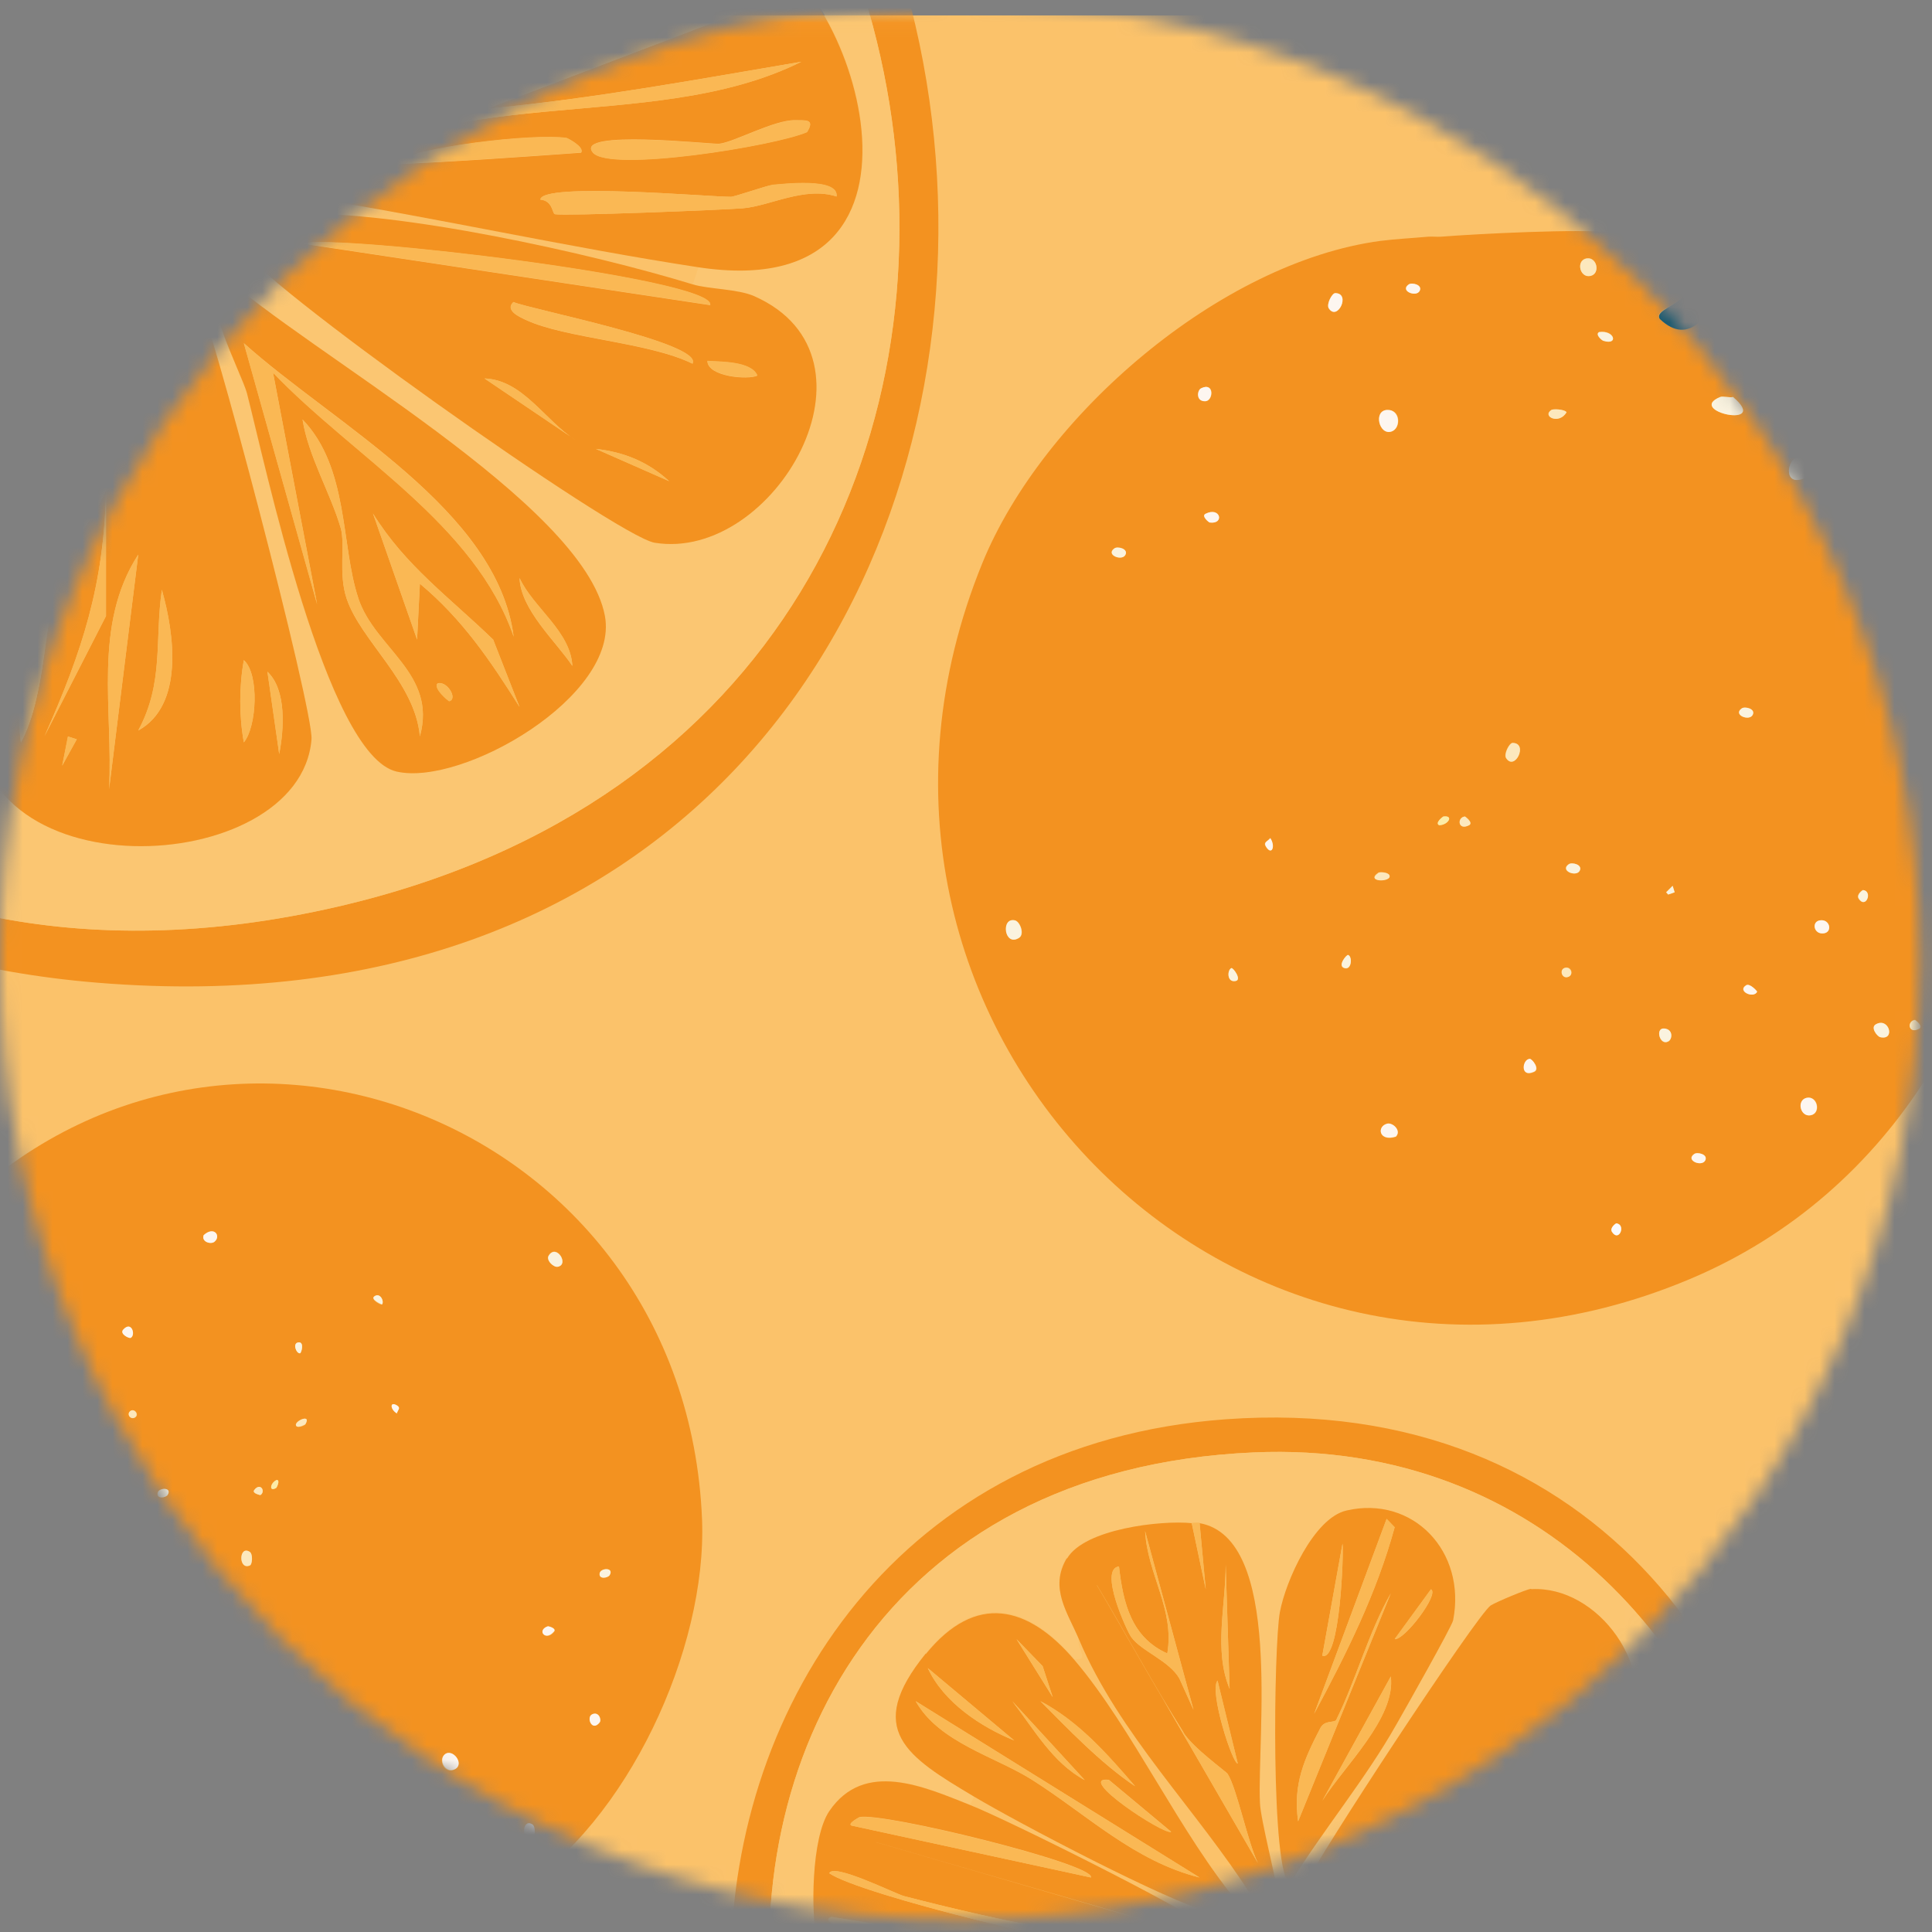 <svg fill="none" viewBox="0 0 129 129" xmlns="http://www.w3.org/2000/svg" xmlns:xlink="http://www.w3.org/1999/xlink"><rect x="0" y="0" width="129" height="129" fill="#808080" stroke="none"/><mask id="mask0_8209_29298" height="129" maskUnits="userSpaceOnUse" width="130" x="-1" y="0"><path d="M64.086 128.192C99.485 128.192 128.182 99.496 128.182 64.096 128.182 28.697 99.485 0 64.086 0 28.687 0-.01 28.697-.01 64.096-.01 99.496 28.687 128.192 64.086 128.192Z" fill="#ffffff"/></mask><mask id="mask1_8209_29298" height="128" maskUnits="userSpaceOnUse" width="254" x="-108" y="1"><path d="M145.017 128.866H-107.187L-107.525 1.143 145.017 1.03V128.866Z" fill="#ffffff"/></mask><g mask="url(#mask0_8209_29298)"><path d="M145.018 1.03H-107.842V128.885H145.018V1.03Z" fill="#fbc26a"/><g mask="url(#mask1_8209_29298)"><path d="M107.637 15.523C105.519 15.26 98.601 15.616 96.22 15.804 95.939 15.823 95.639 15.785 95.358 15.804 94.327 15.898 93.202 15.954 92.171 16.085 81.485 17.51 69.618 27.727 65.588 37.607 53.121 68.202 82.291 98.235 112.811 85.412 140.294 73.882 142.957 31.233 114.986 18.972 114.255 20.903 112.793 23.19 110.805 21.278 110.449 20.715 112.024 20.378 112.399 19.684 112.605 19.309 112.755 18.053 112.98 17.51 111.63 16.797 109.099 15.673 107.637 15.485V15.523ZM106.194 18.41C105.481 18.56 105.219 17.397 105.912 17.247 106.625 17.097 106.887 18.26 106.194 18.41ZM94.777 19.422C94.552 19.872 93.427 19.422 94.046 18.991 94.252 18.841 94.983 19.01 94.777 19.422ZM88.721 20.584C88.553 20.303 88.946 19.572 89.153 19.572 90.221 19.572 89.302 21.484 88.721 20.584ZM107.056 22.74C107.056 22.74 106.475 22.309 106.775 22.159 107.806 22.009 108.087 23.059 107.056 22.74ZM80.491 26.79C79.854 26.808 79.948 26.058 80.21 25.927 81.11 25.477 81.035 26.771 80.491 26.79ZM115.717 26.508C118.267 28.683 112.53 27.465 114.855 26.508 115.042 26.433 115.455 26.565 115.717 26.508ZM92.902 28.814C92.077 29.077 91.683 27.408 92.621 27.371 93.558 27.333 93.558 28.608 92.902 28.814ZM104.6 27.521C104.113 28.383 102.932 27.802 103.588 27.371 103.7 27.296 104.431 27.314 104.6 27.521ZM120.348 31.983C119.017 32.414 119.373 30.539 120.066 30.539 120.329 30.539 121.247 31.683 120.348 31.983ZM80.773 34.888C80.773 34.888 80.191 34.457 80.491 34.307 81.485 33.801 81.785 35.02 80.773 34.888ZM75.13 37.044C74.905 37.494 73.78 37.044 74.399 36.613 74.605 36.463 75.336 36.632 75.13 37.044ZM117.029 47.73C116.804 48.18 115.68 47.73 116.298 47.299 116.504 47.149 117.236 47.318 117.029 47.73ZM100.551 50.617C100.382 50.336 100.776 49.605 100.982 49.605 102.05 49.605 101.132 51.517 100.551 50.617ZM96.089 55.098C95.789 54.948 96.333 54.535 96.37 54.517 97.101 54.423 96.689 55.098 96.089 55.098ZM98.095 55.098C97.345 55.491 97.27 54.573 97.814 54.517 97.851 54.517 98.395 54.929 98.095 55.098ZM84.522 56.541C84.316 56.222 84.635 56.185 84.803 55.96 85.159 56.485 84.916 57.16 84.522 56.541ZM132.777 56.841C132.589 56.56 133.039 56.26 133.058 56.26 133.733 56.335 133.246 57.553 132.777 56.841ZM105.462 58.135C105.237 58.585 104.113 58.135 104.731 57.703 104.938 57.553 105.669 57.722 105.462 58.135ZM92.752 58.416C92.977 58.903 91.102 58.903 92.021 58.266 92.115 58.191 92.658 58.228 92.752 58.416ZM111.818 59.578 111.387 59.728 111.237 59.578 111.668 59.147 111.818 59.578ZM124.097 60.009C123.91 59.728 124.359 59.428 124.378 59.428 125.053 59.503 124.566 60.722 124.097 60.009ZM68.062 62.615C67.069 63.253 66.825 61.228 67.781 61.453 68.118 61.528 68.437 62.371 68.062 62.615ZM121.791 62.315C121.116 62.428 120.929 61.547 121.51 61.453 122.185 61.34 122.372 62.221 121.791 62.315ZM89.734 64.64C89.302 64.471 89.921 63.74 90.015 63.778 90.315 63.871 90.259 64.846 89.734 64.64ZM82.497 65.502C81.916 65.615 81.935 64.771 82.216 64.64 82.329 64.584 82.947 65.427 82.497 65.502ZM104.75 65.202C104.319 65.39 104.113 64.752 104.469 64.621 104.9 64.471 105.106 65.052 104.75 65.202ZM117.311 66.215C117.086 66.702 115.942 66.177 116.579 65.783 116.823 65.633 117.311 66.177 117.311 66.215ZM128.146 68.671C127.396 69.064 127.322 68.145 127.865 68.089 127.903 68.089 128.446 68.502 128.146 68.671ZM125.541 69.252C125.334 69.195 124.866 68.596 125.259 68.389 126.14 67.902 126.572 69.495 125.541 69.252ZM111.387 69.552C110.824 69.852 110.505 68.652 111.105 68.689 111.743 68.727 111.668 69.42 111.387 69.552ZM102.444 71.576C101.488 72.007 101.657 70.733 102.163 70.714 102.313 70.714 102.857 71.389 102.444 71.576ZM120.929 74.463C120.216 74.613 119.954 73.451 120.648 73.301 121.36 73.151 121.622 74.313 120.929 74.463ZM93.202 75.907C92.077 76.263 91.908 75.232 92.621 75.044 92.996 74.951 93.596 75.513 93.202 75.907ZM113.842 77.482C113.617 77.931 112.493 77.482 113.111 77.05 113.317 76.9 114.049 77.069 113.842 77.482ZM107.637 82.262C107.45 81.981 107.9 81.681 107.918 81.681 108.593 81.756 108.106 82.975 107.637 82.262Z" fill="#f39220"/><path d="M115.003 18.129C115.472 16.48 115.697 15.299 114.722 13.799 115.322 11.699 114.328 6.862 117.178 7.162 119.896 7.743 115.772 16.423 115.003 18.148V18.129Z" fill="#11566e"/><path d="M115.004 18.129C114.929 18.373 115.079 18.785 115.004 18.991 114.273 20.922 112.81 23.209 110.823 21.297 110.467 20.735 112.042 20.398 112.417 19.704 112.623 19.329 112.773 18.073 112.998 17.529 113.485 16.386 114.404 14.923 114.723 13.78 115.697 15.298 115.491 16.461 115.004 18.11V18.129Z" fill="#11566e"/><path d="M114.854 26.509C115.041 26.434 115.454 26.565 115.716 26.509 118.266 28.683 112.529 27.465 114.854 26.509Z" fill="#faf3df"/><path d="M92.621 27.372C93.502 27.334 93.558 28.609 92.902 28.815 92.077 29.078 91.684 27.409 92.621 27.372Z" fill="#fdf6f0"/><path d="M120.066 30.541C120.329 30.541 121.247 31.684 120.347 31.984 119.016 32.416 119.372 30.541 120.066 30.541Z" fill="#faf3df"/><path d="M105.912 17.266C106.624 17.116 106.887 18.278 106.193 18.428 105.481 18.578 105.218 17.416 105.912 17.266Z" fill="#fce8bd"/><path d="M120.628 73.302C121.34 73.152 121.603 74.314 120.909 74.465 120.197 74.614 119.934 73.452 120.628 73.302Z" fill="#fdf6f0"/><path d="M67.762 61.454C68.1 61.529 68.418 62.373 68.043 62.617 67.05 63.254 66.806 61.229 67.762 61.454Z" fill="#faf3df"/><path d="M89.151 19.572C90.22 19.572 89.301 21.485 88.72 20.585 88.551 20.303 88.945 19.572 89.151 19.572Z" fill="#fdf6f0"/><path d="M101 49.606C102.069 49.606 101.15 51.518 100.569 50.618 100.401 50.337 100.794 49.606 101 49.606Z" fill="#fce8bd"/><path d="M92.62 75.025C92.995 74.932 93.594 75.494 93.201 75.888 92.076 76.244 91.907 75.213 92.62 75.025Z" fill="#fdf6f0"/><path d="M125.259 68.389C126.14 67.902 126.571 69.495 125.54 69.251 125.333 69.195 124.865 68.595 125.259 68.389Z" fill="#faf3df"/><path d="M80.191 25.928C81.091 25.479 81.016 26.772 80.472 26.791 79.835 26.81 79.928 26.06 80.191 25.928Z" fill="#fdf6f0"/><path d="M121.509 61.454C122.184 61.342 122.372 62.223 121.79 62.316 121.115 62.429 120.928 61.548 121.509 61.454Z" fill="#fdf6f0"/><path d="M103.587 27.372C103.699 27.297 104.431 27.315 104.599 27.522 104.112 28.384 102.931 27.803 103.587 27.372Z" fill="#fce8bd"/><path d="M102.143 70.696C102.293 70.696 102.837 71.371 102.425 71.558 101.469 71.99 101.637 70.715 102.143 70.696Z" fill="#fdf6f0"/><path d="M111.105 68.67C111.742 68.708 111.667 69.401 111.386 69.533 110.824 69.833 110.505 68.633 111.105 68.67Z" fill="#faf3df"/><path d="M80.49 34.308C81.484 33.801 81.784 35.02 80.772 34.889 80.716 34.889 80.191 34.458 80.49 34.308Z" fill="#fdf6f0"/><path d="M113.13 77.052C113.336 76.902 114.067 77.071 113.861 77.483 113.636 77.933 112.511 77.483 113.13 77.052Z" fill="#fdf6f0"/><path d="M74.416 36.614C74.622 36.464 75.353 36.633 75.147 37.045 74.922 37.495 73.797 37.045 74.416 36.614Z" fill="#faf3df"/><path d="M106.774 22.178C107.805 22.028 108.087 23.078 107.056 22.759 106.962 22.74 106.474 22.328 106.774 22.178Z" fill="#faf3df"/><path d="M104.751 57.704C104.957 57.554 105.688 57.723 105.482 58.136 105.257 58.586 104.132 58.136 104.751 57.704Z" fill="#faf3df"/><path d="M116.297 47.3C116.503 47.15 117.234 47.319 117.028 47.731 116.803 48.181 115.678 47.731 116.297 47.3Z" fill="#faf3df"/><path d="M94.064 18.991C94.27 18.841 95.002 19.01 94.795 19.422 94.57 19.872 93.446 19.422 94.064 18.991Z" fill="#fdf6f0"/><path d="M82.216 64.641C82.328 64.585 82.947 65.428 82.497 65.503 81.915 65.616 81.934 64.772 82.216 64.641Z" fill="#faf3df"/><path d="M90.014 63.76C90.314 63.853 90.258 64.828 89.733 64.622 89.302 64.453 89.92 63.722 90.014 63.76Z" fill="#faf3df"/><path d="M116.597 65.785C116.841 65.635 117.328 66.178 117.328 66.216 117.104 66.703 115.96 66.178 116.597 65.785Z" fill="#fdf6f0"/><path d="M124.397 59.428C125.072 59.503 124.584 60.722 124.116 60.009 123.928 59.728 124.378 59.428 124.397 59.428Z" fill="#faf3df"/><path d="M92.039 58.285C92.133 58.21 92.677 58.248 92.77 58.435 92.996 58.923 91.121 58.923 92.039 58.285Z" fill="#fce8bd"/><path d="M107.918 81.681C108.593 81.756 108.106 82.974 107.637 82.262 107.45 81.981 107.9 81.681 107.918 81.681Z" fill="#fafafd"/><path d="M127.866 68.11C127.866 68.11 128.447 68.522 128.147 68.691 127.397 69.085 127.322 68.166 127.866 68.11Z" fill="#fce8bd"/><path d="M84.821 55.96C85.177 56.485 84.933 57.16 84.54 56.541 84.334 56.223 84.652 56.185 84.821 55.96Z" fill="#fdf6f0"/><path d="M97.813 54.518C97.813 54.518 98.394 54.93 98.094 55.099 97.344 55.493 97.269 54.574 97.813 54.518Z" fill="#fce8bd"/><path d="M96.37 54.518C97.101 54.424 96.689 55.099 96.089 55.099 95.789 54.949 96.332 54.536 96.37 54.518Z" fill="#fceca7"/><path d="M104.45 64.641C104.882 64.491 105.088 65.072 104.732 65.222 104.3 65.41 104.094 64.772 104.45 64.641Z" fill="#fce8bd"/><path d="M111.686 59.148 111.817 59.579 111.386 59.729 111.255 59.579 111.686 59.148Z" fill="#faf3df"/><path d="M23.274 131.941C24.924 131.416 29.929 128.829 31.598 127.892 31.804 127.779 32.029 127.723 32.235 127.592 32.966 127.18 33.791 126.748 34.485 126.317 41.89 121.668 47.214 110.12 46.876 101.459 45.789 74.65 14.107 62.296-4.116 82.055-20.538 99.846-8.127 132.241 16.675 131.866 16.562 130.179 16.881 128.004 19 128.754 19.45 129.054 18.4 129.823 18.362 130.46 18.343 130.816 18.662 131.791 18.662 132.26 19.899 132.335 22.149 132.316 23.293 131.96L23.274 131.941ZM23.368 129.317C23.836 128.961 24.417 129.729 23.968 130.067 23.499 130.423 22.918 129.654 23.368 129.317ZM31.448 124.724C31.448 124.311 32.441 124.255 32.123 124.799 32.01 124.986 31.429 125.099 31.448 124.724ZM35.534 121.837C35.759 121.987 35.703 122.662 35.553 122.737 34.766 123.093 34.803 121.368 35.534 121.837ZM21.268 126.411C21.268 126.411 21.83 126.542 21.68 126.748 20.968 127.217 20.406 126.523 21.268 126.411ZM39.528 114.469C39.977 114.244 40.184 114.825 40.034 115.013 39.528 115.65 39.134 114.675 39.528 114.469ZM13.6 126.561C10.995 125.811 15.625 124.78 14.238 126.261 14.125 126.392 13.769 126.43 13.6 126.561ZM29.667 117.169C30.192 116.7 31.035 117.806 30.36 118.143 29.685 118.481 29.254 117.544 29.667 117.169ZM21.474 122.062C21.549 121.274 22.618 121.293 22.262 121.837 22.205 121.93 21.662 122.155 21.474 122.062ZM8.332 124.068C9.176 123.299 9.551 124.799 9.026 125.042 8.82 125.136 7.77 124.592 8.332 124.068ZM36.603 108.601C36.603 108.601 37.165 108.732 37.016 108.939 36.453 109.651 35.816 108.864 36.603 108.601ZM40.034 105.096C40.034 104.683 41.027 104.627 40.709 105.171 40.596 105.358 40.015 105.47 40.034 105.096ZM5.483 111.32C5.483 110.907 6.477 110.851 6.158 111.395 6.045 111.582 5.464 111.694 5.483 111.32ZM16.675 103.633C16.9 103.783 16.844 104.458 16.694 104.533 15.906 104.889 15.944 103.165 16.675 103.633ZM18.475 98.815C18.737 98.815 18.475 99.322 18.456 99.34 17.95 99.659 18.025 99.022 18.475 98.815ZM16.975 99.49C17.387 98.947 17.762 99.584 17.387 99.828 17.369 99.828 16.806 99.715 16.975 99.49ZM26.517 93.847C26.78 94.016 26.555 94.147 26.498 94.372 26.048 94.11 26.011 93.529 26.517 93.847ZM-9.215 109.895C-8.971 110.045-9.215 110.42-9.233 110.42-9.758 110.588-9.796 109.52-9.215 109.895ZM10.507 99.734C10.507 99.322 11.501 99.265 11.182 99.809 11.07 99.996 10.488 100.109 10.507 99.734ZM19.806 95.235C19.487 94.953 20.855 94.316 20.387 95.103 20.331 95.197 19.937 95.347 19.806 95.235ZM5.333 100.802 5.595 100.559 5.745 100.615 5.577 101.084 5.333 100.821V100.802ZM-3.891 104.627C-3.647 104.777-3.891 105.152-3.909 105.152-4.434 105.321-4.472 104.252-3.891 104.627ZM36.641 83.818C37.147 83.011 38.028 84.418 37.24 84.567 36.959 84.624 36.434 84.118 36.641 83.818ZM-2.953 102.134C-2.485 101.815-2.053 102.415-2.447 102.677-2.916 102.996-3.347 102.396-2.953 102.134ZM19.956 89.629C20.331 89.611 20.124 90.36 20.031 90.36 19.787 90.398 19.487 89.648 19.956 89.629ZM24.999 86.555C25.392 86.273 25.674 86.911 25.505 87.098 25.448 87.173 24.699 86.761 24.999 86.555ZM8.67 94.26C8.914 93.979 9.289 94.372 9.082 94.597 8.82 94.86 8.464 94.504 8.67 94.26ZM-.966 97.747C-.966 97.316.065 97.316-.291 97.822-.422 98.009-.966 97.784-.966 97.747ZM-9.796 99.584C-9.383 99.04-9.009 99.678-9.383 99.921-9.402 99.921-9.965 99.809-9.796 99.584ZM-8.071 98.29C-7.902 98.253-7.359 98.553-7.565 98.834-8.052 99.49-8.896 98.459-8.071 98.29ZM2.296 93.304C2.615 92.891 3.252 93.679 2.802 93.847 2.315 94.035 2.146 93.51 2.296 93.304ZM8.22 88.786C8.782 88.148 9.082 89.142 8.726 89.329 8.614 89.385 7.976 89.067 8.22 88.786ZM-6.403 92.891C-5.934 92.535-5.353 93.304-5.803 93.641-6.271 93.997-6.853 93.229-6.403 92.891ZM13.6 82.468C14.313 81.831 14.781 82.543 14.313 82.918 14.069 83.105 13.432 82.918 13.6 82.468ZM-2.203 88.261C-2.203 87.848-1.21 87.792-1.528 88.336-1.641 88.523-2.222 88.636-2.203 88.261ZM.796 82.637C1.04 82.787.796 83.162.777 83.162.253 83.33.215 82.262.796 82.637Z" fill="#f39220"/><path d="M16.956 132.503C16.919 132.297 16.675 132.034 16.656 131.865 16.544 130.178 16.862 128.004 18.981 128.753 19.431 129.053 18.381 129.822 18.343 130.459 18.325 130.816 18.643 131.79 18.643 132.259 18.662 133.271 18.475 134.659 18.643 135.615 17.406 134.827 17.181 133.89 16.975 132.503H16.956Z" fill="#11566e"/><path d="M14.239 126.262C14.126 126.393 13.77 126.43 13.601 126.561 10.995 125.812 15.626 124.781 14.239 126.262Z" fill="#faf3df"/><path d="M30.378 118.125C29.741 118.444 29.272 117.526 29.684 117.151 30.209 116.682 31.053 117.788 30.378 118.125Z" fill="#fdf6f0"/><path d="M9.027 125.024C8.82 125.118 7.77 124.574 8.333 124.049 9.176 123.281 9.551 124.781 9.027 125.024Z" fill="#faf3df"/><path d="M37.241 84.585C36.959 84.642 36.435 84.136 36.641 83.836 37.147 83.029 38.028 84.436 37.241 84.585Z" fill="#faf3df"/><path d="M35.573 122.717C34.785 123.073 34.823 121.349 35.554 121.817 35.779 121.967 35.723 122.642 35.573 122.717Z" fill="#fdf6f0"/><path d="M16.694 104.514C15.906 104.87 15.944 103.145 16.675 103.614 16.9 103.764 16.844 104.439 16.694 104.514Z" fill="#fce8bd"/><path d="M14.312 82.919C14.069 83.106 13.431 82.919 13.6 82.469 14.312 81.831 14.781 82.544 14.312 82.919Z" fill="#fdf6f0"/><path d="M40.034 115.013C39.528 115.651 39.134 114.676 39.528 114.47 39.977 114.245 40.184 114.826 40.034 115.013Z" fill="#fdf6f0"/><path d="M22.261 121.836C22.261 121.836 21.661 122.155 21.473 122.061 21.548 121.274 22.617 121.293 22.261 121.836Z" fill="#fce8bd"/><path d="M8.727 89.33C8.614 89.386 7.977 89.067 8.22 88.786 8.783 88.149 9.083 89.142 8.727 89.33Z" fill="#fdf6f0"/><path d="M2.802 93.847C2.314 94.035 2.146 93.51 2.296 93.304 2.614 92.891 3.252 93.679 2.802 93.847Z" fill="#faf3df"/><path d="M36.997 108.919C36.435 109.632 35.797 108.844 36.585 108.582 36.641 108.582 37.147 108.713 36.997 108.919Z" fill="#fdf6f0"/><path d="M40.709 105.17C40.597 105.357 40.016 105.47 40.034 105.095 40.034 104.682 41.028 104.626 40.709 105.17Z" fill="#faf3df"/><path d="M21.662 126.75C20.949 127.218 20.387 126.525 21.249 126.412 21.324 126.412 21.811 126.543 21.662 126.75Z" fill="#faf3df"/><path d="M11.2 99.809C11.088 99.997 10.507 100.109 10.525 99.734 10.525 99.322 11.519 99.266 11.2 99.809Z" fill="#faf3df"/><path d="M6.156 111.395C6.044 111.582 5.463 111.695 5.482 111.32 5.482 110.907 6.475 110.851 6.156 111.395Z" fill="#faf3df"/><path d="M32.123 124.8C32.011 124.987 31.429 125.1 31.448 124.725 31.448 124.312 32.442 124.256 32.123 124.8Z" fill="#fdf6f0"/><path d="M25.505 87.099C25.505 87.099 24.698 86.761 24.998 86.555 25.392 86.274 25.673 86.911 25.505 87.099Z" fill="#faf3df"/><path d="M20.03 90.359C19.786 90.397 19.486 89.647 19.955 89.628 20.33 89.609 20.123 90.359 20.03 90.359Z" fill="#faf3df"/><path d="M-.273 97.823C-.404 98.01-.948 97.785-.948 97.748-.948 97.317.083 97.317-.273 97.823Z" fill="#fdf6f0"/><path d="M20.386 95.103C20.386 95.103 19.936 95.347 19.805 95.234 19.486 94.953 20.855 94.316 20.386 95.103Z" fill="#fce8bd"/><path d="M.777 83.161C.253 83.33.215 82.261.796 82.636 1.04 82.786.796 83.161.777 83.161Z" fill="#fafafd"/><path d="M26.498 94.373C26.048 94.11 26.011 93.529 26.517 93.848 26.779 94.016 26.554 94.148 26.498 94.373Z" fill="#fdf6f0"/><path d="M17.387 99.827C17.387 99.827 16.806 99.715 16.975 99.49 17.387 98.946 17.762 99.584 17.387 99.827Z" fill="#fce8bd"/><path d="M18.454 99.34C17.948 99.658 18.023 99.021 18.473 98.815 18.735 98.815 18.473 99.321 18.454 99.34Z" fill="#fceca7"/><path d="M9.062 94.598C8.8 94.86 8.444 94.504 8.65 94.26 8.893 93.979 9.268 94.373 9.062 94.598Z" fill="#fce8bd"/><path d="M5.577 101.085 5.333 100.804 5.596 100.56 5.764 100.616 5.577 101.085Z" fill="#faf3df"/><path d="M6.495 65.615C83.002 71.895 79.609-42.931 6.889-37.794-56.495-33.332-58.069 60.328 6.495 65.615ZM22.562 60.534C-46.428 76.488-62.906-31.589 9.626-34.663 65.83-37.044 81.802 46.83 22.562 60.534Z" fill="#f39220"/><path d="M22.561 60.533C81.802 46.829 65.829-37.045 9.625-34.664-62.907-31.59-46.428 76.487 22.561 60.533ZM29.01-18.804C28.897-18.261 24.267-10.274 23.517-9.018 20.48-3.825 16.374.955 13.131 6.054 11.238 5.248 11.556-16.461 12.156-19.61 12.7-22.479 15.418-28.496 18.624-29.209 25.092-30.652 30.322-25.309 29.01-18.823V-18.804ZM-8.597-24.672C-6.891-27.465.571-28.29 3.551-28.009 3.814-27.99 4.095-28.047 4.339-28.009 12.475-26.603 9.925-7.893 10.207-1.576 10.281-.057 11.856 5.867 11.781 6.261 11.406 7.967 9.55 7.16 9.438 7.235 9.063 7.498 8.669 7.835 8.257 8.023 8.201 8.042 8.988 8.923 8.069 9.204 7.151 9.485 6.307 8.998 5.52 8.81V10.385C11.275 14.922-4.379 13.591-7.21 13.909-12.29 14.491-31.206 19.309-32.874 11.754-33.512 8.848-33.437 1.724-31.693-.788-28.281-5.681-22.47-3.094-17.989-1.369L-17.595-2.157C-24.157-5.944-28.337-8.456-22.301-15.673-17.445-21.466-12.346-20.266-7.809-15.092-6.291-14.998-7.622-16.03-7.416-17.042-8.522-19.573-10.322-21.86-8.597-24.672ZM46.257-7.837C44.907-4.763 23.798 6.242 19.824 7.629 18.511 8.079 15.081 9.579 14.537 7.817 14.406 7.086 14.687 6.504 14.931 5.867 15.587 4.067 31.409-19.348 32.759-20.191 33.265-20.51 36.246-21.729 36.677-21.766 43.145-22.104 49.107-14.342 46.276-7.856L46.257-7.837ZM18.249 9.598C22.055 6.973 41.795-2.213 46.07-2.944 47.194-3.132 49.369-3.507 50.381-3.338 56.605-2.269 64.498 20.527 46.651 17.809L46.257 18.99C47.288 19.309 49.275 19.29 50.363 19.777 59.568 23.864 51.694 37.531 43.708 36.237 41.158 35.825 16.562 18.352 16.093 16.459 15.981 16.028 16.168 15.372 16.093 14.884 16.524 13.947 18.736 14.322 19.617 14.303L20.405 13.122C17.874 12.728 13.75 12.691 18.249 9.598ZM5.913 15.672-20.145 37.418C-29.237 41.618-37.823 23.827-28.769 19.402-25.413 17.753-1.398 14.322 2.97 14.303 3.87 14.303 6.176 14.078 5.913 15.672ZM7.076 22.327C5.726 26.451-2.598 47.223-4.679 49.754-10.565 56.859-24.232 49.079-17.614 37.606-16.302 35.337 4.901 17.209 6.476 17.04 9.363 16.74 7.676 20.471 7.057 22.327H7.076ZM12.962 19.196C13.993 20.865 20.949 47.448 20.799 49.36 20.03 58.734-2.71 59.783-1.529 47.017-1.36 45.142 7.301 23.808 8.65 21.165 8.969 20.527 10.281 17.959 10.806 17.828 11.594 17.64 12.606 18.652 12.962 19.196ZM40.37 41.13C41.364 46.473 30.847 52.51 26.46 51.516 21.755 50.447 17.649 30.782 16.468 26.245 16.149 25.008 12.887 18.821 14.706 18.221 20.311 23.433 38.965 33.575 40.37 41.13Z" fill="#fbc672"/><path d="M36.66-21.728C43.128-22.065 49.089-14.304 46.258-7.817 44.909-4.743 23.8 6.262 19.825 7.649 18.513 8.099 15.082 9.599 14.539 7.837 14.407 7.105 14.688 6.524 14.932 5.887 15.588 4.087 31.411-19.328 32.761-20.172 33.267-20.49 36.248-21.709 36.679-21.746L36.66-21.728Z" fill="#f39220"/><path d="M8.651 21.167C7.283 23.829-1.36 45.144-1.528 47.019-2.709 59.785 20.049 58.736 20.799 49.362 20.949 47.45 14.013 20.867 12.963 19.198 12.607 18.636 11.595 17.642 10.807 17.83 10.301 17.942 8.97 20.529 8.651 21.167ZM3.946 38.395C2.896 41.563 3.083 46.419 1.396 49.568.853 45.613 2.465 42.051 3.552 38.395 3.608 38.189 2.521 38.339 2.765 37.608 3.477 35.433 5.614 33.971 6.289 32.508 7.526 29.828 7.545 24.56 9.026 22.723 9.401 22.254 10.057 21.579 10.207 22.723 10.282 23.247 7.526 31.477 7.077 32.715V41.132L2.971 49.156C5.483 43.513 6.964 39.014 7.077 32.696 6.608 33.989 4.452 36.82 3.946 38.376V38.395ZM7.283 52.699C7.564 47.394 6.177 41.751 9.232 37.027L7.283 52.699ZM9.232 48.781C10.957 45.575 10.32 42.763 10.807 39.389 11.651 42.351 12.288 47.094 9.232 48.781ZM16.281 49.568C15.963 47.806 15.963 45.838 16.281 44.075 17.331 45.013 17.144 48.537 16.281 49.568ZM18.643 50.337 17.856 44.844C19.15 46.063 18.962 48.706 18.643 50.337ZM5.127 49.362 4.152 51.124 4.546 49.175 5.127 49.362Z" fill="#f39220"/><g fill="#fab854"><path d="M7.076 32.715C6.607 34.008 4.452 36.839 3.945 38.395 2.896 41.563 3.083 46.419 1.396 49.568.852 45.612 2.464 42.051 3.552 38.395 3.608 38.189 2.521 38.339 2.764 37.608 3.477 35.433 5.614 33.971 6.289 32.508 7.526 29.828 7.545 24.56 9.026 22.722 9.401 22.254 10.057 21.579 10.207 22.722 10.282 23.247 7.526 31.477 7.076 32.715Z"/><path d="M7.077 32.714V41.132L2.971 49.155C5.483 43.512 6.965 39.013 7.077 32.695V32.714Z"/><path d="M9.232 37.025 7.282 52.698C7.564 47.392 6.176 41.749 9.232 37.025Z"/><path d="M10.807 39.368C11.651 42.33 12.288 47.073 9.233 48.761 10.957 45.555 10.32 42.743 10.807 39.368Z"/><path d="M17.855 44.863C19.149 46.082 18.961 48.725 18.642 50.356L17.855 44.863Z"/><path d="M16.282 44.076C17.331 45.013 17.144 48.538 16.282 49.569 15.963 47.806 15.963 45.838 16.282 44.076Z"/><path d="M4.527 49.175 5.126 49.362 4.152 51.124 4.527 49.175Z"/></g><path d="M50.364-3.32C49.352-3.488 47.177-3.114 46.052-2.926 41.796-2.195 22.056 6.991 18.231 9.616 13.732 12.709 17.857 12.746 20.387 13.14 29.161 14.546 38.028 16.533 46.633 17.846 64.48 20.545 56.569-2.232 50.364-3.301V-3.32ZM46.052-.583C45.058-.451 43.634 1.086 42.715-.002 43.203-.208 45.452-1.389 45.658-1.37 46.296-1.314 46.539-1.089 46.052-.583ZM38.609 2.942C43.203 1.442 48.508 1.498 53.101-.583L32.535 7.254C39.678 6.579 46.521 5.304 53.495 4.123 43.334 9.185 29.311 5.079 19.806 12.746 21.25 8.772 27.492 8.36 30.979 6.879 33.51 5.791 35.985 3.823 38.609 2.961V2.942ZM53.888 8.81C51.807 9.728 40.709 11.528 39.584 10.178 38.309 8.622 47.458 9.634 48.002 9.597 48.958 9.522 51.695 7.985 53.101 8.022 53.757 8.041 54.451 7.91 53.888 8.81ZM38.816 10.197C34.598 10.497 30.211 10.816 25.88 10.984 27.792 9.766 35.76 8.903 37.822 9.222 37.897 9.222 39.022 9.803 38.797 10.197H38.816ZM55.857 13.121C53.738 12.428 51.395 13.759 49.595 13.909 48.152 14.021 37.672 14.434 37.053 14.303 36.866 14.265 36.922 13.403 36.079 13.328 36.154 12.147 47.514 13.159 48.808 13.14 49.033 13.14 51.264 12.371 51.545 12.353 52.145 12.315 56.044 11.809 55.857 13.14V13.121Z" fill="#f39220"/><path d="M30.98 6.861C31.542 7.217 31.861 7.311 32.554 7.255 39.697 6.58 46.54 5.305 53.514 4.124 43.353 9.186 29.33 5.08 19.825 12.748 21.269 8.773 27.512 8.361 30.998 6.88L30.98 6.861Z" fill="#fab854"/><path d="M51.545 12.334C52.145 12.296 56.044 11.79 55.857 13.121 53.739 12.428 51.395 13.759 49.595 13.909 48.152 14.021 37.672 14.434 37.054 14.302 36.866 14.265 36.922 13.402 36.079 13.327 36.154 12.146 47.514 13.159 48.808 13.14 49.033 13.14 51.264 12.371 51.545 12.352V12.334Z" fill="#fab854"/><path d="M32.535 7.253C31.842 7.309 31.523 7.216 30.961 6.859 33.491 5.772 35.966 3.804 38.591 2.941 43.184 1.441 48.489 1.498 53.082-.583L32.517 7.253H32.535Z" fill="#fab854"/><path d="M53.101 8.04C53.757 8.059 54.45 7.928 53.888 8.828 51.807 9.746 40.709 11.546 39.584 10.196 38.309 8.64 47.458 9.652 48.002 9.615 48.958 9.54 51.695 8.003 53.101 8.04Z" fill="#fab854"/><path d="M37.84 9.203C37.84 9.203 39.04 9.784 38.815 10.178 34.597 10.478 30.21 10.797 25.88 10.965 27.792 9.747 35.759 8.884 37.822 9.203H37.84Z" fill="#fab854"/><path d="M45.659-1.37C46.296-1.314 46.54-1.089 46.052-.583 45.059-.452 43.634 1.086 42.715-.002 43.203-.208 45.453-1.389 45.659-1.37Z" fill="#fab854"/><path d="M16.094 14.884C16.169 15.371 15.981 16.027 16.094 16.459 16.563 18.371 41.159 35.824 43.708 36.237 51.694 37.549 59.587 23.864 50.364 19.777 49.276 19.29 47.289 19.308 46.258 18.989 39.471 16.909 26.555 14.04 19.618 14.284 18.737 14.322 16.525 13.947 16.094 14.865V14.884ZM47.42 20.377 20.2 16.271C22.412 15.615 47.851 18.633 47.42 20.377ZM46.258 24.295C43.296 22.833 37.747 22.608 35.085 21.352 34.691 21.164 33.697 20.733 34.297 20.171 35.347 20.639 46.989 22.908 46.239 24.276L46.258 24.295ZM50.57 25.082C49.951 25.382 47.252 25.157 47.233 24.108 48.039 24.164 50.176 24.108 50.57 25.082ZM38.422 29.375 32.348 25.27C34.916 25.363 36.397 28.101 38.422 29.375ZM44.683 32.131 39.79 29.975C41.665 30.181 43.277 30.838 44.683 32.131Z" fill="#f39220"/><path d="M20.2 16.253C22.412 15.597 47.852 18.615 47.421 20.359L20.2 16.253Z" fill="#fab854"/><path d="M34.297 20.172C35.347 20.64 46.989 22.909 46.239 24.277 43.277 22.815 37.728 22.59 35.066 21.334 34.672 21.146 33.678 20.715 34.278 20.153L34.297 20.172Z" fill="#fab854"/><path d="M32.348 25.269C34.916 25.363 36.397 28.1 38.422 29.375L32.348 25.269Z" fill="#fab854"/><path d="M39.791 29.975C41.666 30.181 43.278 30.837 44.684 32.13L39.791 29.975Z" fill="#fab854"/><path d="M47.233 24.089C48.039 24.145 50.177 24.089 50.57 25.064 49.952 25.364 47.252 25.139 47.233 24.089Z" fill="#fab854"/><path d="M-31.692-.788C-33.435 1.724-33.51 8.848-32.873 11.753-31.204 19.308-12.307 14.49-7.208 13.909-4.377 13.591 11.277 14.922 5.521 10.385 3.065 8.454-14.426-.001-17.988-1.37-22.487-3.094-28.298-5.681-31.692-.788ZM-6.233 5.492-29.536.599C-29.948.393-28.805-.17-28.748-.189-26.536-.695-5.877 4.236-6.233 5.492ZM2.765 10.572C1.847 10.91-4.171 10.572-4.49 10.76-4.902 11.003-3.927 11.566-4.302 11.735-5.989 12.503-28.786 7.067-31.729 5.079-31.373 4.067-25.318 7.029-24.474 7.235-20.818 8.154-13.076 9.991-9.589 10.366-8.97 10.441-.59 10.61-1.565 9.391L-27.23 2.136 2.747 10.553 2.765 10.572ZM-9.758 12.541C-14.257 11.96-19.206 12.541-23.668 11.96-24.155 11.903-33.51 9.916-31.504 9.222L-9.758 12.559V12.541ZM-20.931 13.122C-24.212 13.347-27.117 15.878-30.529 14.097-27.905 14.734-23.668 12.203-21.718 12.335-21.306 12.353-20.593 12.634-20.931 13.122Z" fill="#f39220"/><path d="M-27.193 2.155 2.783 10.572C1.865 10.91-4.153 10.572-4.472 10.76-4.884 11.004-3.909 11.566-4.284 11.735-5.971 12.503-28.768 7.067-31.711 5.08-31.355 4.067-25.3 7.029-24.456 7.235-20.8 8.154-13.058 9.991-9.571 10.366-8.952 10.441-.572 10.61-1.547 9.391L-27.212 2.136-27.193 2.155Z" fill="#fab854"/><path d="M-17.595 37.606C-24.213 49.079-10.565 56.859-4.66 49.754-2.579 47.242 5.745 26.47 7.095 22.327 7.695 20.471 9.401 16.741 6.514 17.041 4.939 17.209-16.264 35.338-17.576 37.606H-17.595ZM-1.922 27.033C-3.328 28.626-3.891 32.019-6.028 32.713-4.172 27.314.252 23.939 4.545 20.565 5.951 21.315-1.323 26.358-1.922 27.033ZM3.158 25.852-5.259 38.581C-5.334 36.762 1.452 25.514 2.183 25.27 2.614 25.12 3.308 25.195 3.158 25.852ZM-3.497 27.426C-4.191 28.626-7.059 32.376-8.39 32.713L-3.291 25.664C-2.372 25.514-3.403 27.276-3.478 27.426H-3.497ZM-8.596 35.263C-9.871 37.475-13.077 40.287-14.67 42.518-15.627 42.199-9.121 34.363-8.409 33.894-7.472 33.725-8.484 35.056-8.596 35.263ZM-9.365 41.524C-10.265 42.836-10.34 44.842-11.521 46.023-11.596 42.012-8.128 39.518-6.028 36.631-4.959 38.018-8.615 40.437-9.365 41.524ZM-10.359 48.386-5.653 40.549C-4.51 40.906-9.74 47.786-10.359 48.386Z" fill="#f39220"/><path d="M4.526 20.564C5.932 21.314-1.342 26.357-1.942 27.032-3.348 28.625-3.91 32.019-6.048 32.712-4.192 27.313.233 23.939 4.526 20.564Z" fill="#fab854"/><path d="M2.183 25.27C2.614 25.12 3.308 25.195 3.158 25.852L-5.26 38.581C-5.335 36.762 1.452 25.514 2.183 25.27Z" fill="#fab854"/><path d="M-28.767 19.402C-37.821 23.826-29.235 41.617-20.143 37.417L5.916 15.671C6.178 14.077 3.872 14.302 2.972 14.302-1.396 14.321-25.392 17.752-28.767 19.402ZM-6.045 19.795C-9.007 20.583-12.925 20.189-15.831 20.976-19.318 21.914-22.955 24.501-26.611 25.082-23.986 23.488-20.33 21.389-17.406 20.583-13.769 19.57-9.307 20.039-6.045 19.008-4.658 18.577-.252 15.371.61 15.483 3.122 15.821-5.633 19.683-6.045 19.795ZM-19.168 19.589C-23.386 20.714-27.36 23.038-31.71 23.901-29.348 22.739-23.199 19.308-20.93 19.008-20.837 19.008-19.299 19.289-19.168 19.589ZM-6.439 22.532C-7.601 23.038-9.495 25.382-10.544 24.295-7.564 22.12-4.902 20.789-1.34 19.795-1.021 21.52-5.239 22.007-6.439 22.532ZM-7.601 20.564-22.299 28.194C-19.412 28.325-16.318 26.451-13.488 26.038-13.094 25.982-10.301 25.494-10.357 26.432L-28.579 31.325C-24.08 29.619-12.906 20.77-8.801 20.545-8.407 20.526-8.014 20.545-7.62 20.545L-7.601 20.564ZM-19.749 24.876C-22.186 26.825-26.517 26.019-29.741 27.425-29.966 26.807-23.836 24.932-23.274 24.876-22.711 24.82-20.593 25.194-19.749 24.876ZM-18.193 31.531C-18.662 31.868-25.279 34.924-25.448 34.474L-17.424 29.975C-16.225 29.994-18.137 31.494-18.212 31.55L-18.193 31.531Z" fill="#f39220"/><path d="M.611 15.483C3.123 15.82-5.632 19.682-6.045 19.795-9.007 20.582-12.925 20.188-15.831 20.976-19.317 21.913-22.954 24.5-26.61 25.081-23.985 23.488-20.33 21.388-17.405 20.582-13.768 19.57-9.307 20.038-6.045 19.007-4.657 18.576-.252 15.37.611 15.483Z" fill="#fab854"/><path d="M-22.3-15.673C-28.355-8.456-24.174-5.944-17.594-2.157-13.282.318 1.247 7.761 5.521 8.81 6.308 8.998 7.096 9.485 8.071 9.204 9.045 8.923 8.221 8.06 8.258 8.023 2.447 1.368-2.184-8.681-7.808-15.092-12.345-20.266-17.444-21.485-22.3-15.673ZM-10.939-14.492-9.964-11.549-13.489-17.042-10.939-14.492ZM-13.676-7.443C-16.901-8.718-20.537-11.024-22.093-14.305L-13.676-7.443ZM4.34 5.492C-1.997 3.974-6.59-.432-11.914-3.713-15.457-5.906-21.025-7.237-23.274-11.155L4.34 5.492ZM-6.833-3.713C-9.945-5.325-11.764-8.493-13.882-11.155L-6.833-3.713ZM-1.922-3.131C-5.334-5.344-8.521-8.662-11.126-11.155-7.414-9.243-4.64-6.206-1.922-3.131ZM1.603 1.18C.853 1.48-7.789-4.088-4.471-3.713L1.603 1.18Z" fill="#f39220"/><path d="M5.521 8.811V10.386C3.065 8.455-14.426-0-17.988-1.369L-17.594-2.156C-13.282.319 1.247 7.761 5.521 8.811Z" fill="#fce8bd"/><path d="M-23.275-11.156 4.34 5.492C-1.997 3.973-6.59-.432-11.914-3.713-15.457-5.907-21.025-7.238-23.275-11.156Z" fill="#fab854"/><path d="M-4.47-3.712 1.604 1.181C.854 1.481-7.789-4.087-4.47-3.712Z" fill="#fab854"/><path d="M16.488 26.246C17.669 30.783 21.775 50.43 26.48 51.517 30.867 52.529 41.365 46.474 40.391 41.131 38.984 33.576 20.331 23.434 14.726 18.222 12.907 18.822 16.169 25.009 16.488 26.246ZM34.298 42.5C31.711 34.982 23.593 30.483 18.232 24.877L21.175 40.344 16.282 22.909C22.281 28.308 33.21 34.026 34.298 42.5ZM23.931 39.969C25.055 43.325 29.198 44.974 28.036 49.173 27.718 45.555 24.099 42.818 23.143 39.969 22.581 38.3 23.068 36.369 22.75 35.263 22.056 32.901 20.575 30.445 20.2 28.008 23.312 31.233 22.75 36.444 23.931 39.95V39.969ZM32.929 42.706 34.691 47.205C32.742 44.112 30.886 41.356 28.036 38.975L27.849 42.706 24.905 34.288C27.061 37.775 30.023 39.894 32.929 42.706ZM38.216 44.468C37.11 42.818 34.766 40.719 34.691 38.6 35.591 40.569 38.103 42.162 38.216 44.468ZM30.005 46.811C30.005 46.811 28.88 45.912 29.217 45.63 29.836 45.424 30.586 46.643 30.005 46.811Z" fill="#f39220"/><path d="M16.28 22.927C22.279 28.327 33.209 34.044 34.296 42.518 31.709 35.001 23.592 30.501 18.23 24.896L21.173 40.362 16.28 22.927Z" fill="#fab854"/><path d="M20.198 28.008C23.31 31.233 22.748 36.444 23.929 39.95 25.054 43.306 29.197 44.956 28.035 49.155 27.716 45.537 24.098 42.8 23.142 39.95 22.579 38.282 23.067 36.351 22.748 35.245 22.054 32.883 20.573 30.427 20.198 27.989V28.008Z" fill="#fab854"/><path d="M24.906 34.289C27.062 37.776 30.024 39.894 32.929 42.706L34.692 47.206C32.742 44.112 30.886 41.356 28.037 38.976L27.849 42.706 24.906 34.289Z" fill="#fab854"/><path d="M34.691 38.582C35.591 40.551 38.103 42.144 38.216 44.45 37.109 42.8 34.766 40.701 34.691 38.582Z" fill="#fab854"/><path d="M29.218 45.648C29.837 45.442 30.586 46.66 30.005 46.829 29.93 46.848 28.88 45.929 29.218 45.648Z" fill="#fab854"/><path d="M-8.595-24.672C-10.32-21.86-8.52-19.554-7.414-17.042-3.496-8.044 4.097-.882 9.44 7.254 9.552 7.16 11.427 7.985 11.783 6.279 11.877 5.885 10.283-.039 10.208-1.557 9.908-7.875 12.458-26.584 4.34-27.991L4.922-21.729 3.553-27.991C.572-28.272-6.87-27.447-8.595-24.654V-24.672ZM3.759-10.368 2.391-13.312C1.378-14.999-1.321-15.88-2.315-17.23-2.765-17.83-5.483-23.66-3.496-23.885-3.102-20.36-2.277-17.174 1.21-15.655 1.941-19.798-.721-23.135-.946-27.203L3.759-10.35V-10.368ZM7.284-12.337C5.728-15.974 6.89-20.136 6.89-24.091L7.284-12.337ZM2.766-8.231C3.703-6.788 6.909-4.557 7.078-4.313 7.977-2.963 9.046 2.23 10.021 4.104L-5.652-22.141C-2.821-17.548-.159-12.749 2.766-8.231ZM8.052-5.288C7.565-5.157 5.24-12.149 6.103-13.124L8.052-5.288Z" fill="#f39220"/><path d="M9.439 7.254C9.064 7.517 8.671 7.854 8.258 8.042 2.446 1.387-2.184-8.662-7.808-15.073-6.29-14.979-7.621-16.011-7.414-17.023-3.496-8.024 4.096-.863 9.439 7.273V7.254Z" fill="#fce8bd"/><path d="M-5.652-22.122C-2.821-17.529-.159-12.729 2.766-8.211 3.703-6.768 6.909-4.537 7.077-4.293 7.977-2.943 9.046 2.25 10.021 4.124L-5.652-22.122Z" fill="#fab854"/><path d="M12.176-19.572C11.595-16.423 11.258 5.267 13.151 6.092 16.375.993 20.5-3.787 23.537-8.98 24.268-10.236 28.917-18.223 29.03-18.766 30.342-25.253 25.112-30.596 18.644-29.152 15.438-28.44 12.72-22.422 12.176-19.554V-19.572ZM23.331-27.615C21.569-21.391 18.625-15.654 15.494-9.993L22.543-28.402 23.331-27.615ZM16.282-15.467 18.232-26.04C18.363-25.178 17.988-14.829 16.282-15.467ZM23.331-17.041 26.855-21.747C27.718-21.335 24.23-16.892 23.331-17.041ZM13.938.206C13.432-3.3 14.538-5.7 16.094-8.605 16.526-9.43 17.482-9.055 17.669-9.393 19.581-13.123 20.8-17.66 22.956-21.335L13.938.206ZM16.282-1.763 22.937-13.517C23.462-9.618 18.381-5.025 16.282-1.763Z" fill="#f39220"/><path d="M81.577 167.86C134.05 172.285 131.744 91.147 81.84 94.766 38.346 97.915 37.278 164.13 81.577 167.86ZM92.582 164.261C45.264 175.547 33.959 99.152 83.714 96.978 122.258 95.29 133.225 154.569 92.582 164.261Z" fill="#f39220"/><path d="M92.582 164.261C133.226 154.568 122.259 95.29 83.715 96.978 33.96 99.152 45.265 175.546 92.582 164.261ZM97.025 108.188C96.95 108.582 93.763 114.225 93.257 115.106 91.176 118.78 88.345 122.155 86.133 125.773 84.84 125.192 85.065 109.857 85.458 107.645 85.833 105.62 87.689 101.364 89.901 100.858 94.344 99.827 97.925 103.614 97.025 108.188ZM71.229 104.045C72.41 102.077 77.51 101.495 79.553 101.683 79.722 101.683 79.928 101.645 80.097 101.683 85.683 102.677 83.921 115.912 84.127 120.374 84.183 121.442 85.252 125.642 85.196 125.904 84.933 127.104 83.659 126.542 83.584 126.598 83.34 126.785 83.059 127.01 82.778 127.16 82.74 127.16 83.284 127.798 82.646 127.985 82.009 128.173 81.428 127.835 80.903 127.704V128.81C84.858 132.016 74.116 131.078 72.167 131.303 68.68 131.716 55.707 135.109 54.563 129.785 54.132 127.723 54.169 122.698 55.369 120.917 57.713 117.468 61.687 119.286 64.78 120.505L65.043 119.943C60.544 117.262 57.675 115.481 61.818 110.382 65.155 106.276 68.661 107.138 71.754 110.794 72.804 110.85 71.885 110.138 72.017 109.407 71.267 107.626 70.029 105.995 71.211 104.008L71.229 104.045ZM108.855 115.949C107.936 118.124 93.445 125.904 90.707 126.879 89.808 127.198 87.445 128.248 87.071 127.01 86.977 126.485 87.183 126.092 87.333 125.623 87.783 124.348 98.638 107.813 99.556 107.213 99.912 106.988 101.956 106.126 102.237 106.107 106.661 105.864 110.767 111.356 108.817 115.931L108.855 115.949ZM89.639 128.266C92.245 126.41 105.799 119.924 108.723 119.399 109.492 119.268 110.973 119.005 111.685 119.118 115.96 119.868 121.378 135.99 109.136 134.078L108.873 134.903C109.586 135.128 110.954 135.109 111.704 135.465 118.022 138.352 112.623 148.026 107.13 147.088 105.386 146.788 88.514 134.453 88.177 133.103 88.102 132.803 88.233 132.334 88.177 131.997 88.477 131.341 89.995 131.603 90.595 131.585L91.139 130.76C89.414 130.478 86.583 130.46 89.658 128.266H89.639ZM81.165 132.559 63.299 147.932C57.057 150.894 51.17 138.315 57.394 135.203 59.7 134.04 76.16 131.622 79.159 131.603 79.778 131.603 81.353 131.453 81.184 132.578L81.165 132.559ZM81.971 137.265C81.053 140.189 75.335 154.868 73.91 156.649 69.861 161.674 60.506 156.181 65.043 148.063 65.943 146.451 80.49 133.647 81.578 133.534 83.565 133.328 82.403 135.971 81.99 137.265H81.971ZM86.002 135.053C86.714 136.234 91.476 155.018 91.382 156.368 90.858 162.986 75.26 163.736 76.066 154.7 76.179 153.369 82.121 138.296 83.059 136.421 83.284 135.971 84.183 134.153 84.54 134.059 85.083 133.928 85.777 134.64 86.021 135.034L86.002 135.053ZM104.824 150.557C105.499 154.325 98.3 158.599 95.282 157.887 92.057 157.118 89.245 143.226 88.42 140.021 88.195 139.14 85.965 134.772 87.202 134.34 91.045 138.033 103.849 145.195 104.805 150.538L104.824 150.557Z" fill="#fbc672"/><path d="M102.254 106.109C106.679 105.865 110.784 111.358 108.835 115.933 107.916 118.107 93.424 125.887 90.688 126.862 89.788 127.181 87.425 128.231 87.05 126.993 86.957 126.468 87.163 126.075 87.313 125.606 87.763 124.331 98.618 107.796 99.536 107.196 99.892 106.971 101.936 106.109 102.217 106.09L102.254 106.109Z" fill="#f39220"/><path d="M111.666 119.137C110.972 119.005 109.472 119.287 108.704 119.418 105.779 119.924 92.244 126.429 89.619 128.285 86.545 130.479 89.357 130.497 91.1 130.779 97.118 131.772 103.192 133.178 109.097 134.097 121.339 136.009 115.921 119.905 111.647 119.137H111.666ZM108.704 121.068C108.029 121.161 107.035 122.249 106.417 121.48 106.754 121.33 108.291 120.505 108.441 120.505 108.891 120.543 109.041 120.693 108.704 121.068ZM103.605 123.561C106.754 122.511 110.391 122.53 113.54 121.068L99.424 126.598C104.336 126.129 109.022 125.211 113.803 124.386 106.829 127.966 97.212 125.061 90.688 130.479 91.681 127.666 95.975 127.367 98.355 126.317 100.099 125.548 101.786 124.161 103.605 123.542V123.561ZM114.084 127.704C112.659 128.36 105.029 129.616 104.279 128.679 103.398 127.573 109.679 128.304 110.053 128.266 110.71 128.21 112.584 127.123 113.54 127.16 113.99 127.16 114.459 127.067 114.084 127.723V127.704ZM103.736 128.679C100.849 128.885 97.83 129.11 94.868 129.241 96.181 128.379 101.636 127.76 103.061 128.004 103.117 128.004 103.886 128.416 103.736 128.698V128.679ZM115.434 130.76C113.972 130.272 112.378 131.21 111.141 131.322 110.147 131.397 102.967 131.697 102.536 131.603 102.405 131.566 102.442 130.966 101.861 130.91 101.899 130.066 109.716 130.797 110.597 130.779 110.747 130.779 112.284 130.235 112.472 130.216 112.884 130.179 115.565 129.822 115.434 130.779V130.76Z" fill="#f39220"/><path d="M98.375 126.336C98.769 126.579 98.975 126.654 99.444 126.617 104.355 126.148 109.042 125.23 113.823 124.405 106.849 127.985 97.231 125.08 90.707 130.498 91.701 127.686 95.994 127.386 98.375 126.336Z" fill="#fab854"/><path d="M99.443 126.598C98.975 126.636 98.75 126.561 98.375 126.317 100.118 125.549 101.805 124.161 103.624 123.543 106.773 122.493 110.41 122.512 113.56 121.049L99.443 126.58V126.598Z" fill="#fab854"/><path d="M113.54 127.161C113.99 127.161 114.458 127.067 114.083 127.723 112.659 128.379 105.029 129.635 104.279 128.698 103.398 127.592 109.678 128.323 110.053 128.286 110.709 128.229 112.584 127.142 113.54 127.18V127.161Z" fill="#fab854"/><path d="M103.061 127.986C103.061 127.986 103.886 128.398 103.736 128.679 100.849 128.886 97.831 129.111 94.868 129.242 96.181 128.379 101.636 127.761 103.061 128.004V127.986Z" fill="#fab854"/><path d="M108.441 120.505C108.891 120.542 109.041 120.692 108.704 121.067 108.029 121.161 107.035 122.248 106.417 121.48 106.754 121.33 108.291 120.505 108.441 120.505Z" fill="#fab854"/><path d="M55.368 120.936C54.169 122.717 54.131 127.741 54.562 129.803 55.706 135.146 68.679 131.734 72.166 131.321 74.115 131.097 84.857 132.034 80.902 128.828 79.215 127.46 67.216 121.479 64.779 120.523 61.705 119.305 57.712 117.486 55.368 120.936ZM72.841 125.36 56.849 121.892C56.568 121.76 57.355 121.348 57.393 121.329 58.911 120.973 73.084 124.46 72.841 125.341V125.36ZM79.008 128.959C78.371 129.203 74.246 128.959 74.04 129.091 73.759 129.259 74.434 129.672 74.172 129.784 73.009 130.328 57.374 126.485 55.368 125.079 55.612 124.366 59.774 126.447 60.336 126.597 62.848 127.253 68.154 128.547 70.553 128.809 70.985 128.866 76.721 128.978 76.065 128.116L58.462 122.998 79.027 128.959H79.008ZM70.422 130.347C67.329 129.934 63.954 130.347 60.88 129.934 60.542 129.897 54.131 128.491 55.499 128.003L70.422 130.365V130.347ZM62.755 130.759C60.505 130.909 58.499 132.709 56.174 131.453 57.974 131.903 60.88 130.122 62.23 130.215 62.511 130.215 62.998 130.422 62.773 130.778L62.755 130.759Z" fill="#f39220"/><path d="M58.462 122.998 79.028 128.96C78.39 129.204 74.266 128.96 74.06 129.091 73.779 129.26 74.454 129.672 74.191 129.785 73.029 130.328 57.394 126.485 55.388 125.079 55.632 124.367 59.793 126.448 60.356 126.598 62.868 127.254 68.173 128.547 70.573 128.81 71.004 128.866 76.741 128.979 76.085 128.116L58.481 122.998H58.462Z" fill="#fab854"/><path d="M57.393 121.349C58.911 120.993 73.084 124.48 72.84 125.361L56.849 121.893C56.568 121.762 57.355 121.349 57.393 121.33V121.349Z" fill="#fab854"/><path d="M55.5 127.986 70.423 130.348C67.33 129.936 63.955 130.348 60.881 129.936 60.543 129.898 54.132 128.492 55.5 128.005V127.986Z" fill="#fab854"/><path d="M61.817 110.402C57.674 115.501 60.542 117.282 65.042 119.963 68.004 121.725 77.977 126.974 80.902 127.724 81.445 127.856 81.989 128.193 82.645 128.006 83.301 127.818 82.739 127.199 82.776 127.181 78.802 122.475 75.615 115.389 71.753 110.852 68.641 107.196 65.154 106.334 61.817 110.44V110.402ZM69.616 111.246 70.291 113.327 67.873 109.446 69.616 111.246ZM67.722 116.214C65.51 115.314 63.017 113.683 61.948 111.377L67.722 116.214ZM80.096 125.362C75.746 124.275 72.597 121.182 68.941 118.857 66.504 117.301 62.698 116.364 61.142 113.589L80.096 125.362ZM72.428 118.857C70.291 117.713 69.053 115.483 67.591 113.589L72.428 118.857ZM75.784 119.269C73.44 117.695 71.247 115.37 69.466 113.589 72.016 114.939 73.909 117.095 75.784 119.269ZM78.202 122.306C77.677 122.513 71.753 118.576 74.04 118.838L78.202 122.306Z" fill="#f39220"/><path d="M61.142 113.589 80.095 125.362C75.746 124.275 72.597 121.181 68.941 118.857 66.504 117.301 62.698 116.363 61.142 113.589Z" fill="#fab854"/><path d="M69.484 113.589C72.034 114.939 73.927 117.095 75.802 119.269 73.459 117.694 71.265 115.37 69.484 113.589Z" fill="#fab854"/><path d="M61.948 111.377 67.722 116.214C65.51 115.314 63.016 113.683 61.948 111.377Z" fill="#fab854"/><path d="M74.039 118.858 78.201 122.326C77.676 122.532 71.752 118.595 74.039 118.858Z" fill="#fab854"/><path d="M67.592 113.589 72.429 118.857C70.291 117.713 69.054 115.482 67.592 113.589Z" fill="#fab854"/><path d="M67.871 109.446 69.615 111.246 70.29 113.308 67.871 109.446Z" fill="#fab854"/><path d="M71.229 104.046C70.048 106.033 71.285 107.664 72.035 109.445 74.735 115.819 79.928 120.862 83.583 126.618 83.658 126.561 84.933 127.143 85.195 125.924 85.252 125.643 84.164 121.462 84.127 120.394 83.921 115.932 85.683 102.696 80.096 101.703L80.509 106.127 79.571 101.703C77.528 101.497 72.41 102.078 71.248 104.065L71.229 104.046ZM79.684 114.151 78.746 112.07C78.053 110.87 76.197 110.251 75.522 109.295 75.222 108.864 73.347 104.759 74.716 104.59 74.997 107.083 75.559 109.333 77.94 110.401 78.447 107.458 76.609 105.115 76.459 102.228L79.684 114.132V114.151ZM82.102 112.764C81.034 110.195 81.84 107.252 81.84 104.459L82.102 112.764ZM79.009 115.669C79.646 116.7 81.859 118.275 81.971 118.444 82.59 119.4 83.321 123.056 83.996 124.405L73.254 105.846C75.185 109.089 77.022 112.482 79.028 115.669H79.009ZM82.646 117.75C82.308 117.844 80.715 112.895 81.296 112.22L82.646 117.75Z" fill="#f39220"/><path d="M80.097 101.684 80.509 106.108 79.572 101.684C79.74 101.684 79.947 101.646 80.115 101.684H80.097Z" fill="#fab854"/><path d="M73.233 105.845C75.164 109.088 77.001 112.481 79.007 115.668 79.645 116.699 81.857 118.274 81.969 118.443 82.588 119.399 83.319 123.055 83.994 124.404L73.252 105.845H73.233Z" fill="#fab854"/><path d="M76.458 102.247 79.683 114.151 78.745 112.07C78.052 110.87 76.196 110.252 75.521 109.295 75.221 108.864 73.346 104.759 74.715 104.59 74.996 107.083 75.558 109.333 77.939 110.401 78.445 107.458 76.608 105.115 76.458 102.228V102.247Z" fill="#fab854"/><path d="M81.839 104.459 82.102 112.764C81.033 110.196 81.839 107.253 81.839 104.459Z" fill="#fab854"/><path d="M81.296 112.201 82.646 117.732C82.309 117.825 80.715 112.876 81.296 112.201Z" fill="#fab854"/><path d="M85.458 107.645C85.046 109.876 84.839 125.211 86.133 125.774 88.345 122.174 91.176 118.8 93.257 115.107 93.763 114.226 96.95 108.583 97.025 108.189 97.925 103.596 94.344 99.828 89.901 100.859 87.707 101.365 85.833 105.602 85.458 107.645ZM93.125 101.965C91.926 106.371 89.901 110.42 87.745 114.432L92.582 101.421 93.125 101.984V101.965ZM88.289 110.551 89.638 103.071C89.732 103.671 89.47 111.001 88.289 110.551ZM93.125 109.445 95.544 106.127C96.144 106.427 93.744 109.558 93.125 109.445ZM86.676 121.612C86.32 119.137 87.089 117.45 88.157 115.388 88.457 114.807 89.114 115.069 89.226 114.825 90.538 112.182 91.382 108.976 92.863 106.389L86.676 121.612ZM88.289 120.243 92.863 111.938C93.219 114.694 89.732 117.937 88.289 120.243Z" fill="#f39220"/><path d="M92.863 106.388 86.677 121.611C86.32 119.136 87.089 117.449 88.157 115.387 88.457 114.806 89.114 115.068 89.226 114.824 90.538 112.181 91.382 108.975 92.863 106.388Z" fill="#fab854"/><path d="M92.582 101.403 93.125 101.966C91.925 106.371 89.901 110.421 87.745 114.433L92.582 101.422V101.403Z" fill="#fab854"/><path d="M92.864 111.937C93.22 114.693 89.733 117.936 88.289 120.242L92.864 111.937Z" fill="#fab854"/><path d="M89.639 103.071C89.733 103.671 89.47 111.001 88.289 110.551L89.639 103.071Z" fill="#fab854"/><path d="M95.544 106.109C96.144 106.409 93.745 109.54 93.126 109.427L95.544 106.109Z" fill="#fab854"/></g></g></svg>